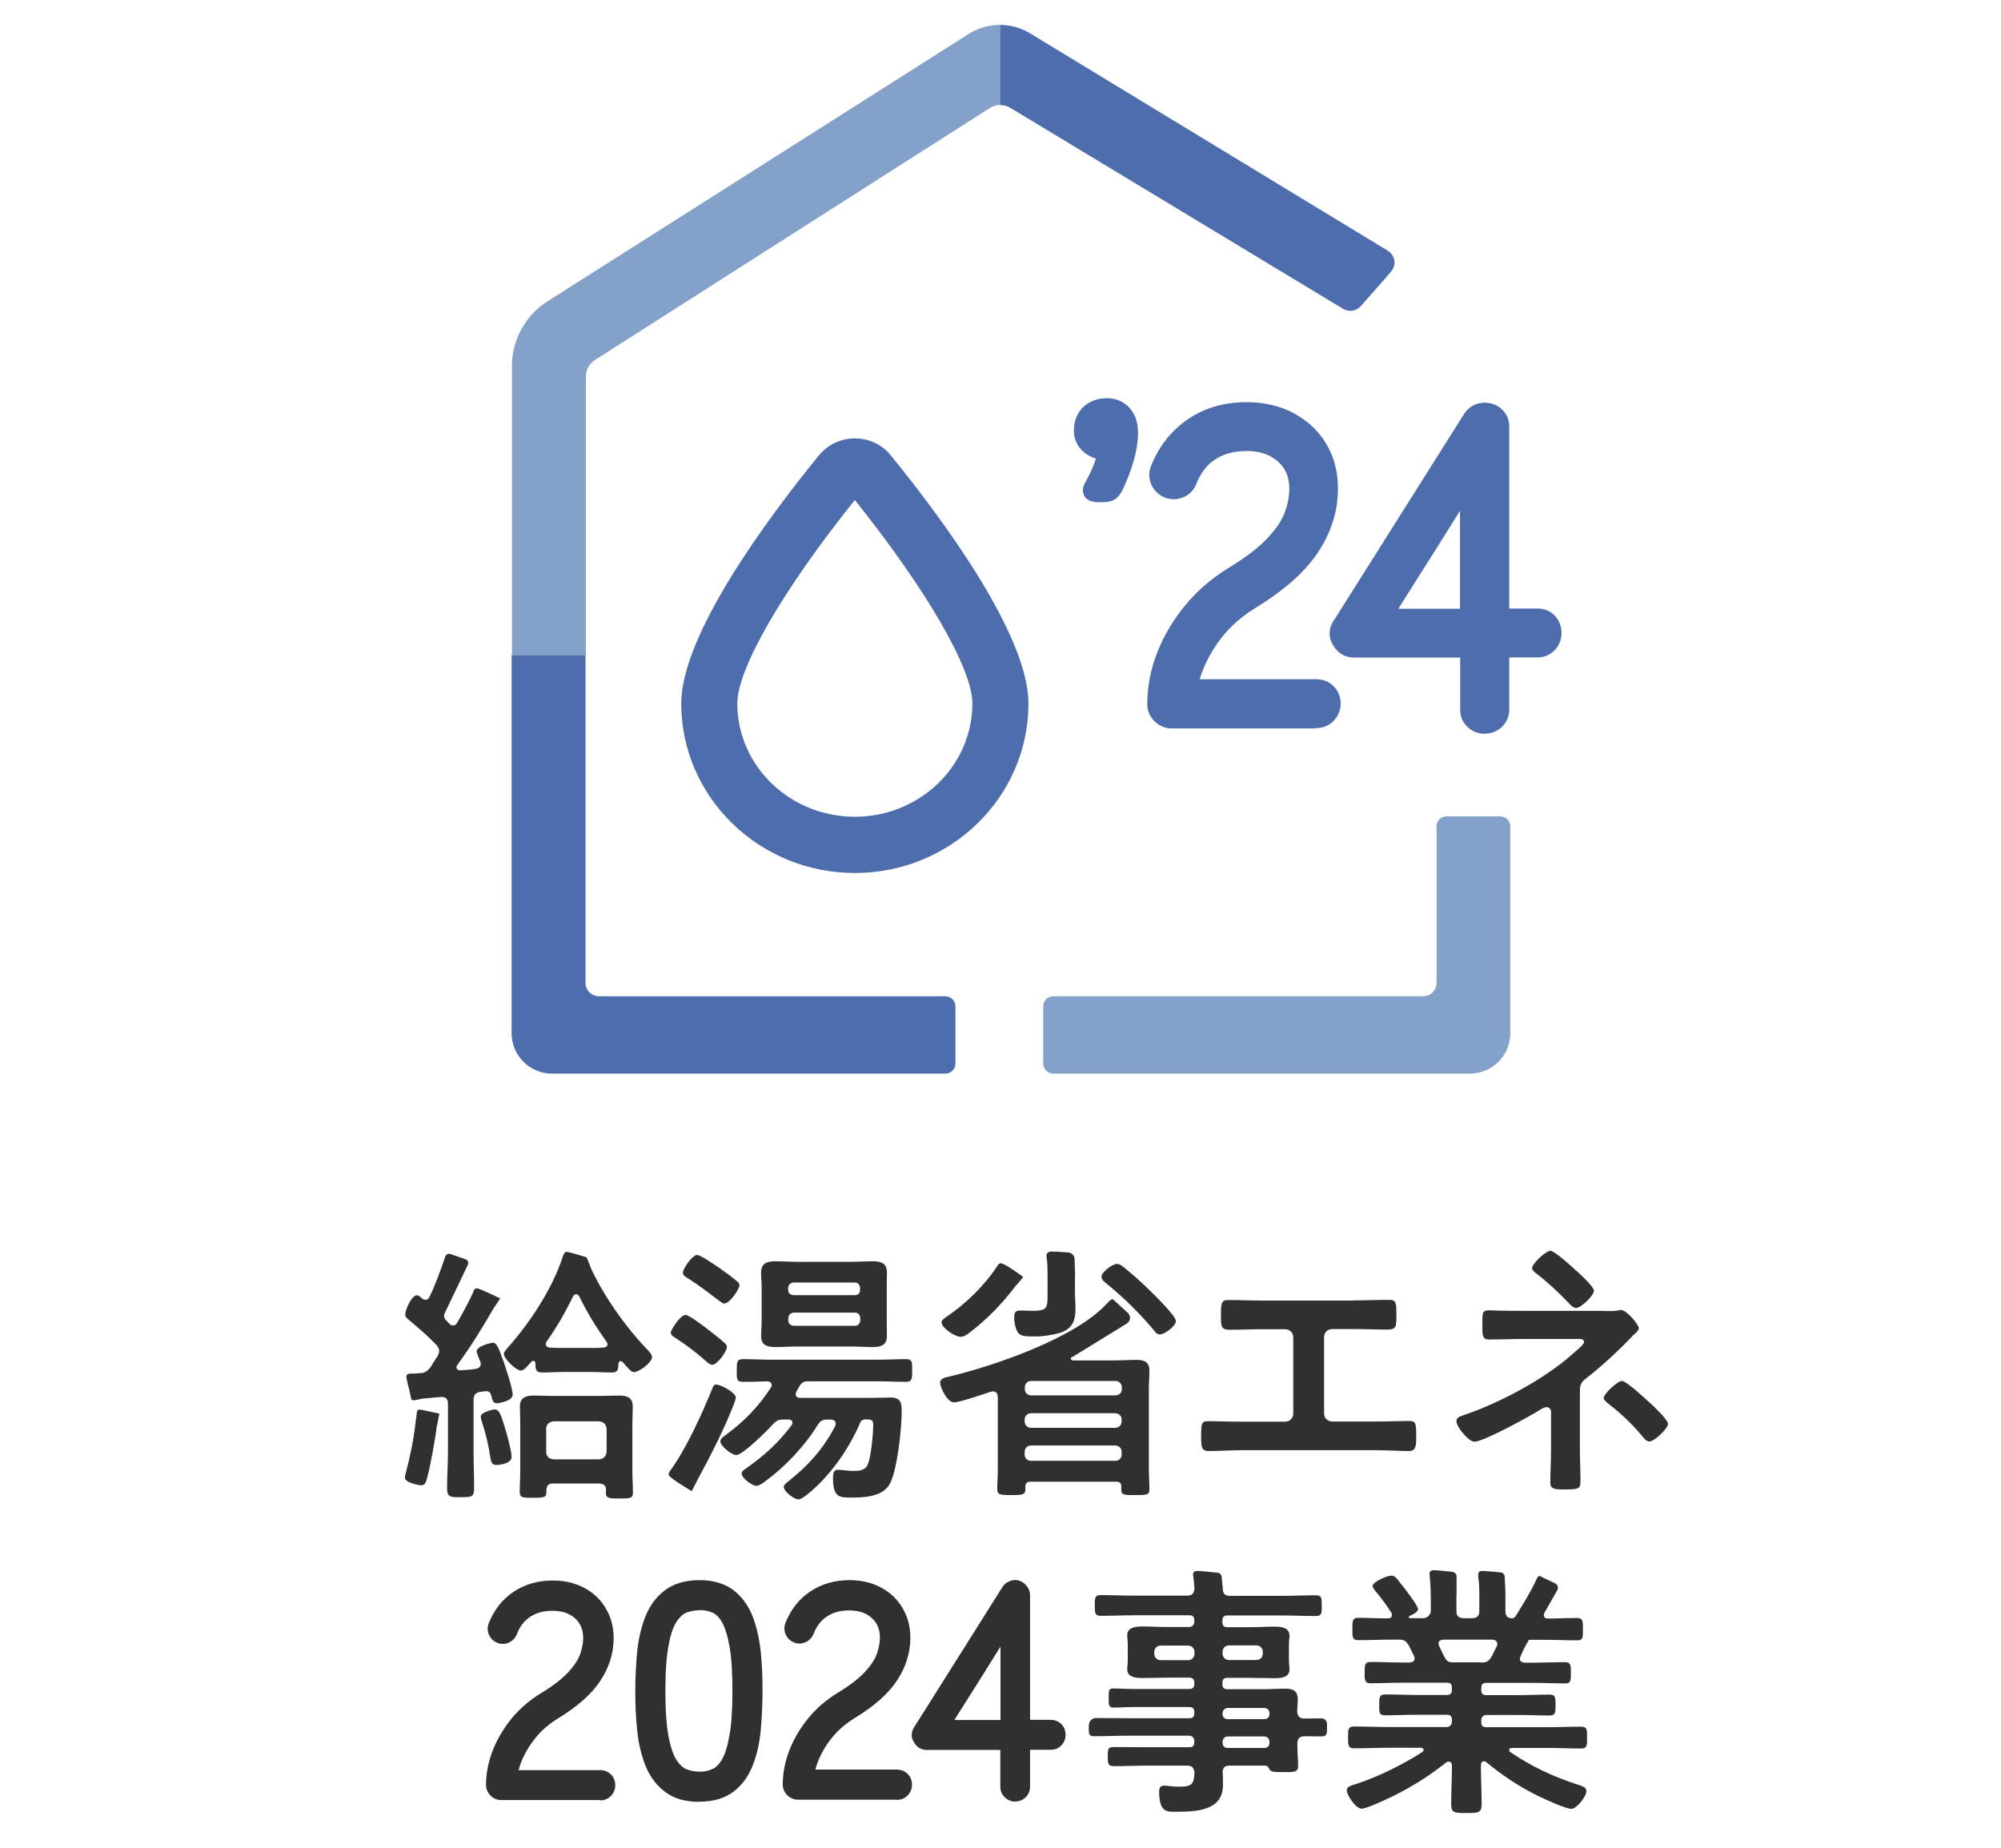 <?xml version="1.0" encoding="UTF-8"?>
<svg id="a" data-name="レイヤー 1" xmlns="http://www.w3.org/2000/svg" viewBox="0 0 111 102.5">
  <defs>
    <style>
      .b {
        fill: #4e6dac;
      }

      .b, .c, .d {
        stroke-width: 0px;
      }

      .c {
        fill: #83a1c9;
      }

      .d {
        fill: #2f302f;
      }
    </style>
  </defs>
  <path class="d" d="M24.23,79.09c-.06.64-.38,2.38-.56,2.98-.06.2-.11.33-.33.33-.06,0-.88-.14-.88-.42,0-.08.03-.18.05-.26.24-.92.44-1.86.54-2.8.02-.14.03-.24.05-.33.02-.29.03-.39.18-.39.09,0,.58.11.71.14.03.02.33.06.38.08l-.13.68ZM22.91,77.67c-.09,0-.07.07-.19-.49-.03-.11-.06-.23-.09-.36-.02-.09-.09-.38-.09-.45,0-.17.18-.17.41-.17.08,0,.15,0,.23-.02h.05c.32,0,.45-.08.65-.33.12-.21.26-.41.39-.61.05-.11.09-.18.09-.3,0-.14-.08-.23-.15-.33-.64-.65-.91-.86-1.59-1.44-.08-.06-.14-.15-.14-.24,0-.27.36-1.07.64-1.07.11,0,.21.09.29.17.06.05.12.08.2.08.11,0,.17-.08.21-.15.29-.59.65-1.55.88-2.25.04-.12.17-.19.29-.14l.83.29c.13.04.19.19.13.31l-1.27,2.66c-.03.08-.05.12-.05.18,0,.09.05.17.11.23.05.06.11.12.17.17.06.08.12.12.23.12.12,0,.18-.08.24-.18.27-.47.62-1.12.85-1.62.04-.12.08-.26.23-.26.12,0,1.14.49,1.29.56l-.38.57c-.74,1.26-1.15,1.94-2,3.13-.03.05-.05.08-.05.12,0,.12.11.17.21.17.29-.02.56-.03.85-.08.17-.02.29-.11.29-.29,0-.05-.02-.08-.03-.12-.05-.12-.2-.47-.2-.56,0-.29.79-.48.91-.48.21,0,.33.35.58,1.03.12.36.51,1.51.51,1.85,0,.38-.86.48-.89.48-.23,0-.26-.29-.3-.44-.04-.15-.12-.23-.27-.23h-.06c-.09.02-.18.03-.26.03-.3.06-.39.18-.39.47v2.82c0,.68.03,1.36.03,2.06,0,.48-.12.5-.74.5s-.76-.02-.76-.51c0-.68.05-1.36.05-2.04v-2.63c0-.23-.09-.38-.33-.38h-.08l-1,.09-.5.1ZM27.53,81.27c-.24,0-.29-.17-.32-.36-.12-.79-.24-1.29-.48-2.04-.03-.08-.06-.2-.06-.29,0-.24.68-.39.76-.39.27,0,.36.3.56.95.11.33.39,1.38.39,1.68,0,.39-.71.45-.85.45ZM32.79,70.37s0,.03.02.05c.73,1.54,1.86,3.15,3.04,4.39.12.12.32.32.32.48,0,.29-.71.83-1.01.83-.15,0-.36-.26-.62-.56-.04-.03-.06-.05-.12-.05-.05,0-.09.03-.11.12-.02.29,0,.51-.36.51-.42,0-.85-.03-1.27-.03h-1.36c-.41,0-.83.03-1.26.03-.36,0-.36-.23-.36-.53-.01-.06-.04-.12-.12-.12-.05,0-.08.03-.11.06-.03.05-.08.09-.11.12-.15.18-.32.36-.47.36-.27,0-.94-.67-.94-.91,0-.12.14-.26.21-.35,1.24-1.39,2.5-3.3,3.07-5.09.05-.11.08-.23.21-.23.12,0,.92.24,1.1.3l.24.59ZM33.29,82.3h-2.63c-.24,0-.33.11-.35.35.01.42-.05.44-.74.44-.58,0-.74,0-.74-.33,0-.38.03-.76.03-1.15v-2.68c0-.3-.02-.59-.02-.89,0-.51.32-.62.77-.62.33,0,.68.02,1.03.02h2.66c.35,0,.68-.02,1.03-.02.44,0,.77.09.77.62,0,.3-.02.59-.02.89v2.73c0,.38.03.76.03,1.15,0,.32-.18.32-.74.32-.47,0-.76.02-.76-.29,0-.06,0-.12.01-.18-.01-.24-.11-.35-.35-.35ZM30.32,74.42s-.04.08-.04.14c0,.14.09.18.21.2.27.02.54.02.82.02h1.36c.27,0,.55,0,.8-.02.12-.02.23-.06.23-.18,0-.06-.03-.11-.06-.15-.61-.86-1.04-1.57-1.51-2.51-.03-.06-.09-.12-.17-.12s-.14.06-.17.12c-.48.97-.85,1.62-1.47,2.51ZM33.23,80.96c.27-.03.39-.17.42-.42v-1.27c-.03-.26-.15-.39-.42-.42h-2.51c-.27.03-.42.17-.42.42v1.27c0,.26.15.39.42.42h2.51Z"/>
  <path class="d" d="M38.36,82.72c-.27-.18-1.27-.75-1.27-.92,0-.09.05-.17.11-.24.91-1.27,1.74-3.12,2.33-4.57.05-.11.08-.18.2-.18.26,0,1.09.45,1.09.73,0,.06-.14.44-.17.51-.44,1.14-1.3,2.85-1.89,3.92l-.39.75ZM39.5,75.71c-.14,0-.32-.18-.42-.27-.5-.44-1.04-.85-1.6-1.21-.11-.08-.27-.15-.27-.3,0-.14.51-.98.82-.98.21,0,1,.62,1.2.77.23.18.77.59.95.77.08.06.14.14.14.24,0,.26-.54.98-.8.98ZM40.18,72.32c-.11,0-.33-.2-.42-.26-.51-.39-1.04-.79-1.59-1.14-.14-.08-.29-.17-.29-.32,0-.21.52-.98.79-.98.2,0,1.04.59,1.26.74.26.18.7.5.94.71.08.06.15.14.15.23,0,.2-.53,1.01-.83,1.01ZM47.69,79c-.59,1.32-1.47,2.62-2.54,3.59-.15.14-.65.59-.85.59-.24,0-.82-.42-.82-.7,0-.12.2-.26.29-.33,1.11-.89,1.89-1.77,2.56-3.03.01-.05.03-.09.03-.14,0-.21-.21-.23-.27-.23h-.14c-.33,0-.44.06-.61.33-.71,1.15-1.79,2.29-2.88,3.09-.12.09-.35.26-.5.26-.24,0-.82-.44-.82-.68,0-.14.17-.23.26-.3,1.01-.71,1.76-1.39,2.51-2.38.03-.05.05-.08.05-.14,0-.14-.12-.18-.23-.18h-.23c-.33,0-.42.05-.65.29-.29.32-1.64,1.68-2.01,1.68-.26,0-.88-.5-.88-.77,0-.15.24-.3.35-.38.98-.73,1.79-1.56,2.45-2.59.03-.05.05-.08.05-.14,0-.15-.12-.2-.26-.21-.44.02-.89.03-1.35.03-.35,0-.33-.2-.33-.64s0-.62.35-.62c.51,0,1.03.03,1.53.03h5.98c.51,0,1.03-.03,1.54-.03.35,0,.33.2.33.62s.01.64-.33.64c-.52,0-1.03-.03-1.54-.03h-3.89c-.26,0-.36.06-.51.3-.05.09-.09.18-.15.27-.03.05-.04.09-.04.15,0,.15.12.2.24.2h3.91c.36,0,.74-.02,1.11-.02.54,0,.62.27.62.74,0,.95-.23,3.19-.64,4.01-.38.76-1.44.8-2.17.8-.61,0-1,0-1-1.06,0-.24.01-.48.27-.48.27,0,.56.06.83.06.3,0,.64,0,.8-.3.21-.41.33-1.77.33-2.26,0-.3-.14-.29-.39-.3-.2,0-.29.06-.36.24ZM49.19,73.3c0,.27.01.55.01.82,0,.51-.35.61-.79.61-.39,0-.8-.03-1.2-.03h-3.01c-.39,0-.79.03-1.18.03-.44,0-.8-.09-.8-.61,0-.27.03-.55.03-.82v-1.89c0-.29-.03-.54-.03-.82,0-.51.33-.62.79-.62.39,0,.8.03,1.2.03h3.01c.39,0,.79-.03,1.18-.03.45,0,.8.09.8.62,0,.27-.01.53-.01.82v1.89ZM47.71,71.44c-.02-.17-.11-.29-.29-.29h-3.41c-.17.02-.27.12-.29.29v.12c0,.18.12.27.29.29h3.41c.18,0,.29-.11.29-.29v-.12ZM44.02,72.82c-.17.02-.27.12-.29.29v.15c0,.18.12.27.29.29h3.41c.18,0,.27-.12.29-.29v-.15c-.02-.17-.11-.29-.29-.29h-3.41Z"/>
  <path class="d" d="M59.46,75.27s-.06.05-.06.09c0,.08.06.09.12.11h2.29c.41,0,.83-.03,1.24-.03s.71.11.71.59c0,.33-.03.67-.03,1v4.47c0,.38.03.74.03,1.12,0,.32-.15.32-.77.32s-.79.01-.79-.3v-.18c0-.18-.09-.26-.27-.26h-4.78c-.18,0-.27.08-.27.27.01.44-.03.47-.79.47-.62,0-.77-.02-.77-.33,0-.38.03-.74.03-1.12v-4c-.02-.17-.08-.3-.26-.3-.05,0-.09.02-.14.02-.35.12-1.74.59-2.03.59-.39,0-.77-.86-.77-1.09,0-.24.27-.29.45-.33,2.51-.59,7.03-2.14,8.78-4.04.08-.08.23-.27.35-.27l.83.76c.19.17.16.47-.06.6l-3.04,1.87ZM56.36,71.31c-.73.97-1.57,1.85-2.54,2.59-.15.12-.33.26-.53.26-.33,0-1.06-.5-1.06-.8,0-.14.18-.24.29-.32,1.04-.7,2.1-1.73,2.79-2.79.05-.08.11-.17.21-.17.17,0,.92.51,1.24.77l-.39.46ZM59.63,70.78v.88c0,.32.03.64.03.95,0,.56-.12,1-.67,1.26-.33.15-1.11.27-1.48.27-.62,0-.92.01-1.07-.26-.12-.21-.18-.53-.18-.79,0-.24.05-.39.32-.39.23,0,.45.02.68.02.86,0,.85-.17.85-.95v-.98c0-.33,0-.68-.05-1.01-.01-.03-.01-.08-.01-.12,0-.18.15-.23.3-.23.12,0,.57.02.91.05.19.01.34.17.35.36l.03.95ZM61.87,77.41c.21,0,.36-.14.36-.35v-.09c0-.21-.15-.36-.36-.36h-4.66c-.21,0-.36.15-.36.36v.09c0,.21.15.35.36.35h4.66ZM56.84,78.85c0,.21.15.36.36.36h4.66c.21,0,.36-.15.36-.36v-.09c0-.21-.15-.36-.36-.36h-4.66c-.21,0-.36.15-.36.36v.09ZM56.84,80.69c0,.21.15.35.36.35h4.66c.21,0,.36-.14.36-.35v-.14c0-.21-.15-.36-.36-.36h-4.66c-.21,0-.36.15-.36.36v.14ZM64.34,74.03c-.15,0-.26-.12-.33-.23-.79-.95-1.68-1.82-2.65-2.61-.11-.09-.26-.21-.26-.36,0-.26.61-.71.85-.71.17,0,.27.09.41.2.48.39.95.8,1.39,1.24.27.26,1.48,1.44,1.48,1.73s-.65.74-.89.74Z"/>
  <path class="d" d="M75.09,72.14c.67,0,1.32-.03,1.98-.03.3,0,.39.09.39.65v.36c0,.47-.04.64-.47.64-.62,0-1.24-.03-1.88-.03h-1.21c-.26,0-.45.2-.45.45v4.24c0,.24.2.44.45.44h2.36c.62,0,1.45-.03,1.91-.03.38,0,.39.14.39.88,0,.48,0,.79-.42.79-.45,0-1.23-.05-1.88-.05h-7.33c-.65,0-1.42.05-1.88.05-.42,0-.42-.29-.42-.8,0-.73.02-.86.39-.86.45,0,1.27.03,1.91.03h2.36c.26,0,.45-.2.45-.44v-4.24c0-.26-.2-.45-.45-.45h-1.21c-.64,0-1.26.03-1.88.03-.42,0-.47-.17-.47-.62v-.36c0-.58.09-.67.39-.67.65,0,1.32.03,1.97.03h4.98Z"/>
  <path class="d" d="M88.94,72.73c.29,0,.61.02.86-.04.03,0,.08-.02.11-.02.33,0,1,.83,1,1.01,0,.14-.18.27-.27.36-.05.03-.11.09-.14.14-.76.79-1.68,1.64-2.53,2.3-.32.24-.33.41-.33.8v3.06c0,.58.03,1.15.03,1.73,0,.51.01.56-.97.56-.61,0-.7-.11-.7-.39,0-.62.04-1.24.04-1.86v-2.06c0-.14-.11-.26-.24-.26-.12,0-.23.08-.32.12-.56.36-3.18,1.8-3.69,1.8-.33,0-1-.83-1-1.14,0-.2.21-.27.36-.32,2.01-.67,4.53-2.01,6.1-3.42.15-.14.62-.5.62-.65,0-.21-.29-.17-.48-.17h-2.83c-.65,0-1.3.03-1.95.03-.41,0-.38-.26-.38-.86,0-.55-.03-.76.35-.76.2,0,.39.02.59.02.45.01.92.01,1.39.01h4.38ZM87.44,70.49c.2.18.98.89.98,1.12,0,.26-.73.95-.98.95-.15,0-.26-.11-.36-.21-.56-.59-1.15-1.15-1.79-1.65-.12-.09-.3-.21-.3-.36,0-.23.76-.95,1.01-.95.24,0,1.21.89,1.44,1.11ZM91.49,77.79c.2.18,1.04.97,1.04,1.2,0,.26-.77.98-1.03.98-.18,0-.32-.2-.42-.32-.62-.74-1.2-1.27-1.95-1.85-.06-.06-.17-.15-.17-.24,0-.24.77-.95,1.01-.95s1.29.97,1.51,1.18Z"/>
  <g>
    <path class="d" d="M67.83,88.11c0,.3.12.42.4.42h2.9c.63,0,1.24-.03,1.86-.03.34,0,.33.17.33.57s.02.58-.33.58c-.61,0-1.24-.03-1.86-.03h-3.04c-.19,0-.28.08-.28.28v.09c0,.19.07.28.28.28h1.24c.45,0,.9-.03,1.35-.03.34,0,.85.03.85.49,0,.15-.03.28-.03.54v.81c0,.25.03.39.03.54,0,.45-.49.48-.84.48-.45,0-.9-.02-1.36-.02h-1.24c-.19,0-.28.07-.28.28v.07c0,.19.07.28.28.28h2.02c.4,0,.81-.03,1.21-.03.43,0,.67.14.67.6,0,.22-.03.45-.03.66.01.27.13.39.39.4.33-.01.64-.01.96-.01.17,0,.3.14.3.31,0,.47.05.69-.3.69-.31,0-.63-.01-.94-.01-.28,0-.4.13-.4.4v.19c0,.39.04.78.04,1.06,0,.36-.24.34-.87.34-.45,0-.66,0-.73-.18-.06-.1-.1-.18-.24-.18h-1.95c-.28,0-.39.1-.4.39.02.15.02.54.02.69,0,1.45-1.54,1.48-2.63,1.48-.42,0-.91.07-.91-1.11,0-.21.06-.34.28-.34.19,0,.48.06.84.06.75,0,.81-.19.84-.78-.03-.28-.14-.39-.42-.39h-2.2c-.6,0-1.21.03-1.83.03-.34,0-.36-.12-.36-.54s.01-.52.36-.52c.61,0,1.23.01,1.83.01h2.33c.19,0,.28-.07.28-.27v-.09c0-.16-.13-.28-.28-.28h-3.37c-.63,0-1.27.03-1.92.03-.33,0-.28-.23-.28-.6,0-.22.17-.41.39-.41.6,0,1.21.01,1.81.01h3.37c.19,0,.28-.07.28-.27v-.07c0-.19-.09-.28-.28-.28h-3.08c-.37,0-.75.03-1.12.03-.27,0-.27-.14-.27-.54s0-.52.25-.52c.37,0,.76.03,1.14.03h3.08c.19,0,.28-.09.28-.28v-.07c0-.19-.09-.28-.28-.28h-1.24c-.45,0-.9.02-1.35.02-.34,0-.85-.03-.85-.48,0-.15.03-.28.03-.54v-.81c0-.25-.03-.39-.03-.54,0-.46.51-.49.85-.49.45,0,.9.03,1.35.03h1.24c.16,0,.28-.13.28-.28v-.09c0-.21-.09-.28-.28-.28h-3.05c-.61,0-1.23.03-1.86.03-.33,0-.33-.17-.33-.58s0-.57.33-.57c.61,0,1.24.03,1.86.03h2.92c.28,0,.39-.1.42-.4-.02-.21-.03-.42-.06-.63,0-.05-.02-.11-.02-.13,0-.18.12-.21.27-.21s.74.06,1.09.1c.12.01.22.11.23.24l.06.63ZM64.39,91.29c-.21,0-.36.15-.36.36v.09c0,.21.15.36.36.36h1.51c.21,0,.36-.15.36-.36v-.09c0-.21-.15-.36-.36-.36h-1.51ZM67.82,91.73c0,.21.15.36.36.36h1.51c.21,0,.36-.15.36-.36v-.09c0-.21-.15-.36-.36-.36h-1.51c-.21,0-.36.15-.36.36v.09ZM67.82,95.09c0,.18.12.28.28.28h2.04c.16,0,.28-.1.28-.28v-.06c-.01-.17-.12-.27-.28-.28h-2.04c-.16.01-.27.12-.28.28v.06ZM68.1,96.33c-.16.01-.27.12-.28.28v.08c0,.18.12.28.28.28h2.04c.16,0,.28-.1.28-.28v-.08c-.01-.16-.12-.27-.28-.28h-2.04Z"/>
    <path class="d" d="M80.79,88.49v.88c0,.28.12.4.42.4h.43c.3,0,.42-.12.42-.4v-.85c0-.34,0-.69-.06-1.03v-.13c0-.18.1-.21.25-.21s.66.04.99.08c.13.01.23.12.23.25l.04.88v1.02c0,.24.09.39.36.4.1-.02.15-.04.21-.13.42-.67.84-1.35,1.17-2.07.03-.07.08-.15.16-.15l.86.41c.14.07.19.23.12.37l-.71,1.25s-.04.08-.04.14c0,.15.1.19.22.19.54,0,1.08-.03,1.62-.03.33,0,.33.17.33.63s0,.61-.33.61c-.63,0-1.24-.03-1.87-.03h-.8l-.27.49c-.06.13-.13.28-.19.42-.01.04-.04.09-.04.14,0,.16.13.21.28.22h.39c.61,0,1.21-.03,1.83-.03.34,0,.33.19.33.6,0,.36.02.58-.31.58-.61,0-1.23-.03-1.84-.03h-2.54c-.19,0-.28.08-.28.28v.12c0,.19.07.28.28.28h1.78c.57,0,1.14-.03,1.72-.03.34,0,.34.17.34.58s0,.58-.34.58c-.58,0-1.15-.03-1.72-.03h-1.78c-.16,0-.28.13-.28.28v.12c0,.19.07.28.28.28h3.35c.63,0,1.26-.03,1.9-.03.34,0,.34.15.34.6s0,.61-.33.61c-.64,0-1.29-.03-1.92-.03h-1.92c-.08,0-.15.03-.15.12,0,.05.01.08.06.11,1.14.78,2.41,1.38,3.73,1.8.34.11.49.18.49.36,0,.31-.54.99-.84.99s-1.47-.54-1.78-.69c-1.03-.49-2.05-1.17-2.92-1.89-.04-.04-.09-.06-.15-.06-.12,0-.15.11-.16.21v.14c0,.66.04,1.33.04,2,0,.51-.16.52-.85.52s-.84-.02-.84-.51c0-.67.04-1.35.04-2.02v-.11c-.01-.12-.04-.21-.18-.21-.04,0-.09.01-.13.04-1.05.84-2.2,1.54-3.46,2.11-.31.14-1.02.46-1.24.46-.31,0-.82-.73-.82-1.03,0-.18.19-.24.52-.34,1.26-.42,2.56-1.06,3.68-1.78.03-.03.06-.06.06-.12,0-.07-.07-.11-.13-.11h-1.81c-.63,0-1.27.03-1.92.03-.33,0-.33-.18-.33-.61s0-.6.33-.6c.64,0,1.29.03,1.92.03h3.23c.16,0,.28-.13.28-.28v-.12c0-.21-.09-.28-.28-.28h-1.69c-.57,0-1.15.03-1.72.03-.36,0-.34-.16-.34-.58s0-.58.34-.58c.57,0,1.15.03,1.72.03h1.69c.19,0,.28-.08.28-.28v-.12c0-.21-.09-.28-.28-.28h-2.41c-.61,0-1.23.03-1.84.03-.33,0-.31-.24-.31-.58,0-.4-.01-.6.33-.6.61,0,1.21.03,1.83.03h.34s.27,0,.27-.22c0-.05-.02-.09-.03-.14-.09-.19-.18-.37-.28-.57-.15-.25-.25-.34-.55-.34h-.39c-.63,0-1.24.03-1.87.03-.33,0-.33-.16-.33-.61s0-.63.33-.63c.49,0,.99.03,1.48.03h.17c.1,0,.21-.04.21-.18,0-.06,0-.08-.03-.14-.28-.43-.58-.84-.91-1.23-.04-.06-.13-.17-.13-.24,0-.22.78-.58,1.05-.58.16,0,.22.08.39.28.03.05.08.11.14.18.16.19.94,1.21.94,1.39s-.33.33-.48.39c-.02.01-.03.03-.03.06,0,.04.03.06.07.06h.73c.23,0,.42-.19.42-.42v-.45c0-.48-.01-.96-.06-1.44,0-.04-.01-.09-.01-.13,0-.18.1-.22.25-.22.16,0,.69.05,1.02.09.13.02.23.13.23.26v1.02ZM82.15,92.23c.33,0,.42-.06.6-.34.09-.18.18-.37.28-.57.02-.03.03-.08.03-.12,0-.18-.13-.22-.28-.24h-2.71c-.15.01-.27.06-.27.22,0,.04.01.09.03.13.37.75.37.91.76.91h1.56Z"/>
  </g>
  <g>
    <path class="d" d="M33.29,99.86h-5.49c-.22,0-.43-.09-.59-.25-.16-.16-.25-.37-.25-.59,0-.64.13-1.29.38-1.93.25-.63.61-1.23,1.06-1.78.46-.55,1.02-1.03,1.66-1.41.64-.39,1.14-.78,1.47-1.14.32-.35.54-.68.65-.99.11-.31.17-.62.17-.9,0-.46-.15-.82-.45-1.09-.31-.28-.72-.42-1.25-.42-.49,0-.89.11-1.23.33-.34.22-.58.53-.75.97-.09.22-.25.38-.46.47-.21.09-.44.09-.64,0-.2-.08-.36-.24-.45-.45-.09-.21-.09-.43,0-.65.3-.74.76-1.32,1.38-1.73.62-.41,1.34-.62,2.16-.62.64,0,1.22.13,1.73.4.52.27.92.65,1.21,1.14.29.48.44,1.04.44,1.66,0,.83-.25,1.63-.75,2.38-.48.73-1.27,1.42-2.35,2.08-.65.39-1.17.91-1.57,1.53-.29.45-.49.89-.6,1.33h4.52c.23,0,.44.08.6.24.16.16.24.36.24.6,0,.22-.08.42-.23.58-.16.17-.37.26-.61.26Z"/>
    <path class="d" d="M38.79,99.96c-.79,0-1.44-.19-1.93-.58-.48-.37-.84-.87-1.08-1.49-.22-.58-.37-1.23-.44-1.95-.07-.69-.1-1.4-.1-2.13s.04-1.44.1-2.13c.07-.71.22-1.37.44-1.95.24-.62.6-1.12,1.08-1.49.49-.38,1.14-.58,1.93-.58s1.4.19,1.89.55c.47.36.83.85,1.07,1.46.22.57.37,1.23.45,1.95.07.7.1,1.43.1,2.18s-.04,1.5-.1,2.2c-.07.72-.22,1.38-.45,1.95-.24.61-.6,1.1-1.07,1.45-.49.37-1.12.55-1.89.55ZM38.79,89.33c-.25,0-.49.05-.71.13-.19.08-.37.24-.54.49-.19.28-.34.72-.45,1.32-.12.63-.18,1.48-.18,2.54s.06,1.92.18,2.54c.11.59.27,1.03.45,1.31.17.25.35.42.54.49.49.19,1.05.18,1.46-.02.19-.09.37-.27.52-.54.17-.3.31-.76.41-1.35.11-.62.16-1.44.16-2.44s-.05-1.82-.16-2.44c-.1-.59-.24-1.04-.41-1.35-.15-.27-.33-.45-.52-.54-.22-.1-.47-.15-.75-.15Z"/>
    <path class="d" d="M49.75,99.84h-5.49c-.22,0-.43-.09-.59-.25-.16-.16-.25-.37-.25-.59,0-.64.13-1.29.38-1.93.25-.63.61-1.23,1.06-1.78.46-.55,1.02-1.03,1.66-1.41.64-.39,1.14-.78,1.47-1.14.32-.35.54-.68.65-.99.11-.31.17-.62.17-.9,0-.46-.15-.82-.45-1.09-.31-.28-.72-.42-1.25-.42-.49,0-.89.11-1.23.33-.34.22-.58.54-.75.97-.09.22-.25.38-.46.47-.21.09-.44.09-.64,0-.2-.08-.36-.24-.45-.45-.09-.21-.09-.43,0-.65.3-.74.76-1.32,1.38-1.73.62-.41,1.34-.62,2.16-.62.64,0,1.22.13,1.73.4.52.27.92.65,1.21,1.14.29.48.44,1.04.44,1.66,0,.83-.25,1.63-.75,2.38-.48.73-1.27,1.42-2.35,2.08-.65.39-1.17.91-1.57,1.52-.29.45-.49.89-.6,1.33h4.52c.23,0,.44.08.6.24.16.16.24.36.24.6,0,.22-.08.42-.23.58-.16.17-.37.26-.61.26Z"/>
    <path class="d" d="M56.33,99.95c-.22,0-.41-.08-.58-.23-.17-.16-.26-.36-.26-.59v-2.05h-4.08c-.31,0-.57-.16-.72-.44-.17-.27-.15-.59.05-.87l4.87-7.73c.11-.18.29-.3.5-.36.23-.06.45-.02.65.12.25.19.38.43.38.7,0,0,0,.02,0,.03,0,.01,0,.02,0,.03v6.85h1.15c.24,0,.44.09.6.25.15.16.22.36.22.58,0,.21-.07.4-.21.56-.15.18-.36.27-.61.27h-1.15v2.05c0,.22-.08.42-.24.58-.16.16-.36.24-.6.24ZM52.94,95.42h2.56v-4.07c-.15.24-.3.48-.44.7-.53.85-.96,1.54-1.3,2.07-.33.53-.59.93-.77,1.22l-.05.09Z"/>
  </g>
  <g>
    <path class="b" d="M52.44,55.27h-19.21c-.41,0-.75-.33-.75-.75v-18.19h-4.1v20.99c0,1.23,1,2.24,2.24,2.24h21.82c.31,0,.56-.25.56-.56v-3.17c0-.31-.25-.56-.56-.56Z"/>
    <path class="c" d="M79.69,45.84v8.68c0,.41-.33.75-.75.75h-20.51c-.31,0-.56.25-.56.56v3.17c0,.31.25.56.56.56h23.11c1.23,0,2.24-1,2.24-2.24v-11.47c0-.31-.25-.56-.56-.56h-2.98c-.31,0-.56.25-.56.56Z"/>
  </g>
  <path class="c" d="M55.5,1.38c-.66,0-1.31.18-1.87.57l-23.36,14.83-.1.07c-1.11.8-1.77,2.09-1.77,3.44v16.07h4.1v-15.46c0-.38.19-.74.52-.94l21.89-13.97c.19-.12.4-.18.61-.17V1.38Z"/>
  <path class="b" d="M77.15,15.08c.34-.38.25-.91-.18-1.18L57.24,1.91c-.53-.35-1.14-.52-1.75-.53v4.45c.2,0,.4.05.57.16l18.44,11.14c.32.2.74.13.99-.15l1.66-1.89Z"/>
  <g>
    <path class="b" d="M73.02,40.41h-8.03c-.36,0-.69-.14-.95-.4-.26-.26-.4-.59-.4-.96,0-.96.19-1.92.56-2.87.37-.94.9-1.82,1.58-2.64.68-.82,1.51-1.52,2.46-2.09.93-.57,1.65-1.13,2.12-1.65.46-.5.77-.97.92-1.41.16-.44.24-.87.24-1.27,0-.64-.2-1.13-.62-1.51-.44-.39-1.01-.59-1.74-.59-.69,0-1.26.15-1.74.46-.47.3-.81.75-1.05,1.35-.14.36-.4.62-.74.76-.34.14-.7.14-1.04,0-.32-.13-.58-.38-.73-.72-.14-.33-.14-.7,0-1.04.44-1.1,1.14-1.97,2.06-2.59.92-.62,2.01-.93,3.23-.93.96,0,1.83.2,2.59.6.78.41,1.39.98,1.83,1.71.44.73.65,1.57.65,2.49,0,1.25-.38,2.44-1.12,3.55-.72,1.08-1.89,2.11-3.48,3.08-.93.57-1.69,1.3-2.25,2.19-.38.59-.65,1.18-.82,1.75h6.46c.38,0,.71.13.97.39.26.26.39.59.39.97,0,.35-.13.67-.37.93-.26.28-.6.42-.99.42Z"/>
    <path class="b" d="M82.35,40.71c-.35,0-.67-.13-.93-.37-.28-.26-.42-.59-.42-.96v-2.9h-5.89c-.5,0-.93-.26-1.17-.71-.27-.43-.24-.97.09-1.41l7.12-11.29c.05-.09.11-.18.18-.26.12-.14.27-.26.44-.34.51-.24,1.16-.14,1.56.25.26.26.39.58.39.94v10.1h1.57c.39,0,.72.14.97.41.24.26.36.58.36.95,0,.34-.12.66-.34.91-.25.28-.6.44-.99.44h-1.57v2.9c0,.36-.14.69-.39.94-.25.25-.59.39-.96.39ZM77.57,33.77h3.42v-5.44c-.14.23-.28.45-.41.66-.78,1.25-1.42,2.27-1.92,3.05-.47.74-.83,1.31-1.09,1.73Z"/>
  </g>
  <path class="b" d="M61.13,27.86h-.18c-.79,0-.88-.46-.88-.66s.09-.36.18-.53c.27-.47.47-.97.54-1.23-.75-.23-1.22-.82-1.22-1.56,0-1.06.76-1.79,1.85-1.79.83,0,1.71.6,1.71,1.91s-.64,2.71-.83,3.12c-.27.56-.56.74-1.16.74Z"/>
  <path class="b" d="M47.42,48.43c-5.31,0-9.63-4.22-9.63-9.4,0-3.82,4.78-10.26,7.63-13.76.49-.6,1.22-.95,2-.95s1.51.34,2,.95c2.85,3.5,7.63,9.95,7.63,13.76,0,5.19-4.32,9.4-9.63,9.4ZM47.42,27.74c-3.98,4.96-6.52,9.35-6.52,11.28,0,3.47,2.92,6.29,6.52,6.29s6.52-2.82,6.52-6.29c0-1.92-2.54-6.31-6.52-11.28Z"/>
</svg>